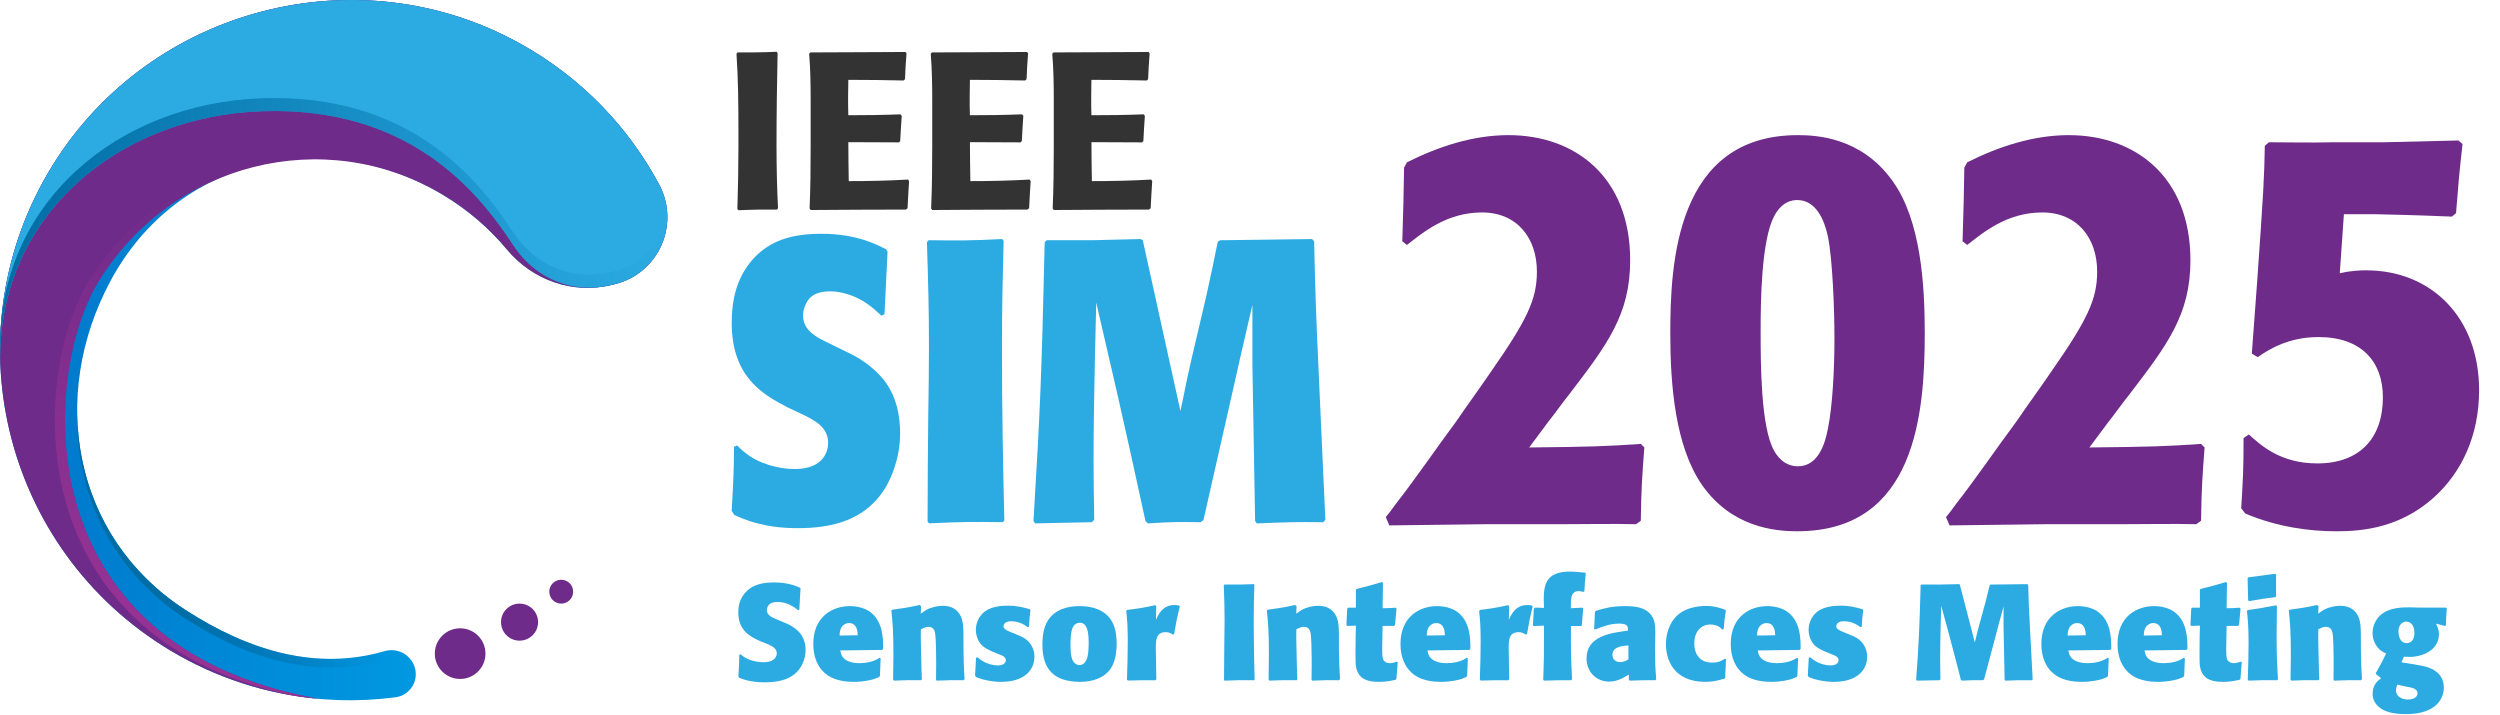 <?xml version="1.0" encoding="UTF-8"?>
<svg xmlns="http://www.w3.org/2000/svg" version="1.1" xmlns:xlink="http://www.w3.org/1999/xlink" viewBox="0 0 800.31 228.95">
  <defs>
    <style>
      .cls-1 {
        fill: #6e2b89;
      }

      .cls-2 {
        fill: url(#linear-gradient-2);
      }

      .cls-3 {
        fill: url(#linear-gradient-4);
      }

      .cls-4 {
        fill: url(#linear-gradient-3);
      }

      .cls-5 {
        fill: #333;
      }

      .cls-6 {
        fill: #2babe2;
      }

      .cls-7 {
        fill: url(#linear-gradient);
      }
    </style>
    <linearGradient id="linear-gradient" x1="0" y1="112.09" x2="213.64" y2="112.09" gradientUnits="userSpaceOnUse">
      <stop offset="0" stop-color="#0075c9"/>
      <stop offset="1" stop-color="#00aeef"/>
    </linearGradient>
    <linearGradient id="linear-gradient-2" x1=".02" y1="73.69" x2="213.63" y2="73.69" gradientUnits="userSpaceOnUse">
      <stop offset="0" stop-color="#006da4"/>
      <stop offset="1" stop-color="#006da4" stop-opacity="0"/>
    </linearGradient>
    <linearGradient id="linear-gradient-3" x1="61.17" y1="172.74" x2="127.58" y2="182.75" gradientUnits="userSpaceOnUse">
      <stop offset="0" stop-color="#006da4"/>
      <stop offset=".99" stop-color="#006da4" stop-opacity="0"/>
    </linearGradient>
    <linearGradient id="linear-gradient-4" x1="55.09" y1="192.88" x2="84.87" y2="64.75" gradientUnits="userSpaceOnUse">
      <stop offset="0" stop-color="#953293"/>
      <stop offset="1" stop-color="#953293" stop-opacity="0"/>
    </linearGradient>
  </defs>
  <!-- Generator: Adobe Illustrator 28.6.0, SVG Export Plug-In . SVG Version: 1.2.0 Build 709)  -->
  <g>
    <g id="Layer_1">
      <g>
        <path class="cls-1" d="M489.54,143.24c19.84-.19,24.57-.38,35.72-1.13l1.13,1.13c-.76,10.21-.95,12.66-1.13,23.44l-1.51,1.13c-7.37-.19-16.07,0-24,0h-24.19c-10.21.19-20.41.19-30.81.38l-1.13-2.65c1.13-1.32,2.08-2.65,3.02-3.97,6.8-8.69,13.04-17.95,19.66-26.84,3.59-5.29,7.37-10.39,10.96-15.69,11.72-16.82,14.74-23.25,14.74-32.13,0-10.58-6.24-18.9-17.58-18.9s-18.9,6.43-24,10.39l-1.51-1.13c.38-10.96.38-13.8.57-23.62l.94-1.7c10.21-5.1,21.17-8.69,32.51-8.69,21.17,0,38.93,13.23,38.93,40.07,0,17.39-7.37,27.03-19.66,43.09-2.27,2.83-4.35,5.86-6.62,8.69l-6.05,8.13Z"/>
        <path class="cls-1" d="M575.34,170.07c-7.37,0-20.98-1.32-30.43-14.74-8.69-12.47-10.21-32.32-10.21-48.57,0-22.11,1.7-63.5,40.82-63.5,5.67,0,20.22.57,30.24,14.55,9.26,12.66,10.4,33.83,10.4,48.76,0,25.7-2.83,63.5-40.82,63.5ZM585.17,75.76c-1.13-5.29-3.78-11.72-9.83-11.72-4.54,0-6.62,3.78-7.37,5.1-4.16,7.94-4.35,27.4-4.35,37.04s0,30.62,4.35,38.18c.76,1.32,3.02,4.91,7.56,4.91,6.43,0,8.69-6.99,9.64-12.1,1.51-7.37,2.08-19.28,2.08-28.92,0-8.88-.57-24.95-2.08-32.51Z"/>
        <path class="cls-1" d="M668.89,143.24c19.84-.19,24.57-.38,35.72-1.13l1.13,1.13c-.76,10.21-.95,12.66-1.13,23.44l-1.51,1.13c-7.37-.19-16.07,0-24,0h-24.19c-10.21.19-20.41.19-30.81.38l-1.13-2.65c1.13-1.32,2.08-2.65,3.02-3.97,6.8-8.69,13.04-17.95,19.66-26.84,3.59-5.29,7.37-10.39,10.96-15.69,11.72-16.82,14.74-23.25,14.74-32.13,0-10.58-6.24-18.9-17.58-18.9s-18.9,6.43-24,10.39l-1.51-1.13c.38-10.96.38-13.8.57-23.62l.94-1.7c10.21-5.1,21.17-8.69,32.51-8.69,21.17,0,38.93,13.23,38.93,40.07,0,17.39-7.37,27.03-19.66,43.09-2.27,2.83-4.35,5.86-6.62,8.69l-6.05,8.13Z"/>
        <path class="cls-1" d="M749.02,87.48c3.97-.94,7.37-.94,8.5-.94,20.6,0,36.1,14.93,36.1,38.37,0,14.36-5.48,26.27-14.55,34.4-10.58,9.45-22.3,10.77-31,10.77s-18.9-1.32-29.29-5.67l-1.32-1.7c.57-9.26.76-12.47.76-22.49l1.7-1.13c3.78,3.4,10.02,9.26,21.92,9.26,13.42,0,20.98-7.94,20.98-21.17,0-11.34-6.8-19.28-20.6-19.28-9.45,0-15.69,3.78-19.47,6.43l-1.89-1.13,1.7-22.87c2.08-29.67,2.27-33.07,2.46-43.66l1.32-1.13c8.88,0,11.34.19,20.79,0h16.06c7.56-.19,15.88-.38,23.81-.57l1.32,1.13c-1.13,10.02-1.32,12.47-2.08,22.11l-1.32,1.13c-13.99-.57-17.2-.57-24.19-.76h-10.39l-1.32,18.9Z"/>
      </g>
      <g>
        <path class="cls-6" d="M235.98,142.61c.76.77,1.52,1.53,2.39,2.17,4.35,3.71,11.09,5.37,15.98,5.37,9.78,0,10.76-6.26,10.76-8.44,0-4.99-4.46-7.16-7.72-8.82l-5.43-2.56c-7.5-3.96-17.72-9.46-17.72-26.98,0-7.03,1.41-14.45,6.96-20.58,5.22-5.62,11.96-7.93,21.74-7.93,11.09,0,17.5,3.32,20.76,4.99l.43.77-.98,19.95-.98.51c-1.52-1.41-3.04-2.81-4.78-3.96-3.7-2.56-8.15-3.83-11.63-3.83-4.02,0-5.54,1.28-6.3,1.92-1.3,1.28-2.39,3.58-2.39,5.88,0,4.86,4.89,7.16,7.28,8.31l5.98,2.94c1.85.9,6.96,3.07,11.52,8.05,5.54,6.01,6.3,13.68,6.3,18.41,0,8.57-3.37,14.96-4.35,16.75-6.41,11.12-17.5,13.55-28.48,13.55s-17.06-2.81-20.22-4.22l-.87-1.28c.54-9.72.65-11.25.76-20.58l.98-.38Z"/>
        <path class="cls-6" d="M321.06,167.16c-10.33-.13-12.93-.13-23.69.38l-.43-.64c0-11.51.11-22.89.22-34.26.11-7.29.22-14.57.22-21.86,0-11.25-.22-19.56-.65-33.24l.54-.64c10.65.13,12.93.13,23.59-.38l.43.64c-.33,12.79-.54,20.46-.54,35.16,0,18.03.33,36.31.76,54.21l-.43.64Z"/>
        <path class="cls-6" d="M377.88,131.62c.76-3.45,1.41-6.9,2.17-10.48,1.96-9.08,4.24-18.15,6.3-27.23,1.2-5.5,2.39-10.99,3.48-16.49l.76-.51,29.45-.38.65.77c.33,15.47.54,22.25,1.52,43.47.65,15.21,1.41,30.43,2.07,45.64l-.65.77c-8.91-.13-12.06,0-21.3.38l-.54-.77-.87-49.99v-19.18l-4.02,17.39-1.74,7.8-9.89,43.6-.87.77c-7.17-.13-9.13-.13-16.95.38l-.76-.77c-4.35-19.95-5.43-24.93-8.91-40.27l-1.74-7.54-5.11-22.12-.43,18.15c-.22,10.87-.43,21.73-.43,32.6,0,6.65.11,12.02.22,18.79l-.76.77-18.15.38-.54-.77c2.17-35.8,2.61-46.67,3.59-89.24l.65-.64h14.67c5.22-.13,10.33-.26,15.43-.38l.65.38,12.06,54.72Z"/>
      </g>
      <g>
        <path class="cls-5" d="M248.72,67.09h-5.68c-1.32,0-6.65.21-6.65.21l-.34-.42c.21-6.63.34-13.18.34-19.81v-4.99c0-8.27-.07-16.6-.62-24.87l.35-.43h4.78c2.28,0,6.3-.14,7.75-.21l.28.43c-.21,9.76-.35,19.59-.35,29.43,0,6.77.14,13.54.48,20.23l-.35.43Z"/>
        <path class="cls-5" d="M291.02,57.97c-.21,2.92-.35,5.98-.49,8.69l-.55.43c-10.11,0-20.29.07-30.47.14l-.34-.5c.28-6.56.34-13.11.34-19.74v-14.75c0-5.06-.07-10.05-.48-15.03l.42-.43c7.55,0,25.83-.14,30.4-.14l.35.43c-.21,2.92-.42,5.49-.49,8.27l-.42.43c-5.96-.14-11.84-.21-17.72-.21,0,1.35-.07,3.28-.07,5.27,0,2.28,0,4.56.07,6.06,5.61,0,11.15-.07,16.69-.29l.41.5c-.21,2.71-.35,5.34-.49,8.05l-.41.43c-10.18-.07-16.2-.07-16.2-.07,0,4.2.07,8.34.14,12.47,6.37,0,12.67-.14,18.97-.5l.35.5Z"/>
        <path class="cls-5" d="M329.94,57.97c-.21,2.92-.35,5.98-.49,8.69l-.55.43c-10.11,0-20.29.07-30.47.14l-.35-.5c.28-6.56.35-13.11.35-19.74v-14.75c0-5.06-.07-10.05-.48-15.03l.42-.43c7.55,0,25.83-.14,30.4-.14l.35.43c-.21,2.92-.42,5.49-.49,8.27l-.42.43c-5.96-.14-11.84-.21-17.72-.21,0,1.35-.07,3.28-.07,5.27,0,2.28,0,4.56.07,6.06,5.61,0,11.15-.07,16.69-.29l.42.5c-.21,2.71-.35,5.34-.48,8.05l-.42.43c-10.18-.07-16.2-.07-16.2-.07,0,4.2.07,8.34.14,12.47,6.37,0,12.67-.14,18.97-.5l.35.5Z"/>
        <path class="cls-5" d="M368.85,57.97c-.21,2.92-.35,5.98-.49,8.69l-.55.43c-10.11,0-20.29.07-30.47.14l-.35-.5c.28-6.56.35-13.11.35-19.74v-14.75c0-5.06-.07-10.05-.48-15.03l.42-.43c7.55,0,25.83-.14,30.4-.14l.35.43c-.21,2.92-.42,5.49-.49,8.27l-.42.43c-5.96-.14-11.84-.21-17.73-.21,0,1.35-.07,3.28-.07,5.27,0,2.28,0,4.56.07,6.06,5.61,0,11.15-.07,16.69-.29l.42.5c-.21,2.71-.34,5.34-.48,8.05l-.42.43c-10.18-.07-16.2-.07-16.2-.07,0,4.2.07,8.34.14,12.47,6.37,0,12.67-.14,18.97-.5l.35.5Z"/>
      </g>
      <g>
        <path class="cls-6" d="M237.05,209.43c.3.26.61.52.95.74,1.74,1.26,4.42,1.82,6.38,1.82,3.9,0,4.29-2.13,4.29-2.86,0-1.69-1.78-2.43-3.08-2.99l-2.17-.87c-2.99-1.35-7.07-3.21-7.07-9.15,0-2.39.56-4.9,2.78-6.98,2.08-1.91,4.77-2.69,8.68-2.69,4.42,0,6.98,1.13,8.29,1.69l.17.26-.39,6.77-.39.17c-.61-.48-1.21-.95-1.91-1.34-1.47-.87-3.25-1.3-4.64-1.3-1.6,0-2.21.43-2.52.65-.52.43-.95,1.21-.95,2,0,1.65,1.95,2.43,2.91,2.82l2.39,1c.74.3,2.78,1.04,4.6,2.73,2.21,2.04,2.52,4.64,2.52,6.25,0,2.91-1.34,5.08-1.74,5.68-2.56,3.77-6.98,4.6-11.37,4.6s-6.81-.95-8.07-1.43l-.35-.43c.22-3.3.26-3.82.3-6.98l.39-.13Z"/>
        <path class="cls-6" d="M268.98,208.22c.26,1.3.52,2.26,2,3.17.65.39,2,.91,3.99.91,2.34,0,4.68-.43,6.64-1.74l.3.22-.22,5.55-.26.39c-.48.22-1,.43-1.47.61-.78.26-3.34.95-6.68.95-2.3,0-5.77-.35-8.29-2.08-3.3-2.26-4.64-5.99-4.64-10.02,0-8.89,6.25-12.15,11.71-12.15,2.21,0,4.86.56,6.72,2.04,3.9,3.08,3.95,8.42,3.95,11.63l-.3.35-13.45.17ZM274.58,203.36c-.04-1.08-.17-3.9-2.78-3.9-.22,0-.61,0-1.08.22-1.82.78-1.91,2.69-1.95,3.77l5.81-.09Z"/>
        <path class="cls-6" d="M308.42,217.76c-3.43-.04-4.6-.04-8.55.13l-.22-.26c0-1.52.04-2.99.04-4.51v-2.04c0-3.21-.13-6.9-.3-8.03-.09-.69-.26-2.39-2.21-2.39-.82,0-1.6.39-2.38.78-.09,1.69.04,6.46.09,8.63.09,4.6.13,5.12.22,7.38l-.22.3c-3.51-.04-4.73-.04-8.72.13l-.26-.3c.04-2.73.09-5.47.09-8.2,0-7.38-.26-10.2-.65-13.93l.26-.26c3.82-.52,4.73-.65,8.81-1.52l.43.39-.09,2.39c.61-.43,1.21-.87,1.87-1.26,1.78-.96,3.95-1.26,5.16-1.26,1.87,0,4.03.52,5.38,2.65,1.26,1.91,1.26,4.25,1.26,8.89v2.34c.09,5.16.13,6.12.35,9.63l-.35.3Z"/>
        <path class="cls-6" d="M326.12,203.4c.74.3,1.56.65,2.47,1.39,1.13.91,2.56,2.73,2.56,5.38,0,4.73-3.73,8.11-10.67,8.11-3.12,0-5.9-.74-6.94-1.13-.39-.13-.78-.3-1.13-.43l-.26-.48.3-5.64.43-.22c.52.43,1.04.87,1.65,1.21,1.43.91,3.34,1.43,4.86,1.43,2.56,0,2.6-1.47,2.6-1.65,0-1.08-1.08-1.52-2.26-1.95l-1.82-.74c-1.26-.56-2.91-1.26-3.99-2.56-.69-.82-1.52-2.52-1.52-4.51,0-2.65,1.39-4.77,2.91-5.9,2.43-1.74,5.86-1.82,7.33-1.82,2.95,0,4.86.52,6.98,1.13l.26.26c-.3,2.56-.35,3.21-.48,5.34l-.43.13c-1.04-.74-2.6-1.87-5.38-1.87-2.34,0-2.34,1.56-2.34,1.61,0,.69.69,1.17,1.82,1.65l3.04,1.26Z"/>
        <path class="cls-6" d="M355.57,214.03c-2.26,3.17-5.99,4.25-9.89,4.25-1.52,0-3.9-.22-5.73-.91-5.77-2.08-6.25-7.85-6.25-11.02s.48-6.38,2.52-8.76c2.86-3.34,7.46-3.56,9.41-3.56,3.25,0,6.55.74,8.85,2.99,1.52,1.48,2.99,3.9,2.99,9.11,0,1.56-.17,5.38-1.91,7.9ZM345.68,199.37c-2.69,0-2.99,3.3-2.99,7.2,0,1.39.04,2.65.35,3.86.61,2.47,2.3,2.47,2.56,2.47.96,0,1.69-.61,2.17-1.61.74-1.39.74-4.68.74-5.55,0-3.95-.69-6.38-2.82-6.38Z"/>
        <path class="cls-6" d="M360.82,195.25c3.82-.48,4.81-.61,9.02-1.52l.3.35-.09,4.34c.3-.65.61-1.34,1.04-2,1.17-1.78,2.73-2.73,4.77-2.73.52,0,1,.04,1.52.13l.3.26c-.96,3.99-1.13,4.86-1.82,8.94l-.43.13c-.65-.43-1.17-.78-2.26-.78-3.17,0-3.17,2.65-3.17,5.34,0,.69,0,1.43.04,2.13l.13,7.59-.3.35c-3.86-.04-5.03-.04-8.81.09l-.3-.3c.13-3.99.26-7.98.26-11.97,0-5.08-.17-6.9-.48-10.02l.26-.3Z"/>
        <path class="cls-6" d="M401.47,217.76c-4.12-.04-5.16-.04-9.46.13l-.17-.22c0-3.9.04-7.76.09-11.63.04-2.47.09-4.95.09-7.42,0-3.82-.09-6.64-.26-11.28l.22-.22c4.25.04,5.16.04,9.41-.13l.17.22c-.13,4.34-.22,6.94-.22,11.93,0,6.12.13,12.32.3,18.39l-.17.22Z"/>
        <path class="cls-6" d="M428.63,217.76c-3.43-.04-4.6-.04-8.55.13l-.22-.26c0-1.52.04-2.99.04-4.51v-2.04c0-3.21-.13-6.9-.3-8.03-.09-.69-.26-2.39-2.21-2.39-.82,0-1.6.39-2.39.78-.09,1.69.04,6.46.09,8.63.09,4.6.13,5.12.22,7.38l-.22.3c-3.51-.04-4.73-.04-8.72.13l-.26-.3c.04-2.73.09-5.47.09-8.2,0-7.38-.26-10.2-.65-13.93l.26-.26c3.82-.52,4.73-.65,8.81-1.52l.43.39-.09,2.39c.61-.43,1.21-.87,1.87-1.26,1.78-.96,3.95-1.26,5.16-1.26,1.87,0,4.03.52,5.38,2.65,1.26,1.91,1.26,4.25,1.26,8.89v2.34c.09,5.16.13,6.12.35,9.63l-.35.3Z"/>
        <path class="cls-6" d="M442.6,200.37l-.13,7.59c0,.87,0,2.56.39,3.3.39.69,1.21,1.04,2.04,1.04.78,0,1.52-.22,2.21-.48l.35.17-.43,5.34-.3.3c-1.87.39-3.3.65-5.38.65-4.29,0-6.25-1.34-7.07-4.03-.35-1.17-.35-2.21-.35-4.25s.04-3.95.04-5.9l.09-3.82-2.78.09-.26-.26.26-5.29.3-.3h2.47v-5.68l.22-.3c3.34-.82,4.47-1.13,8.07-2.21l.39.26-.13,8.11c1.56,0,2.17,0,4.12-.17l.35.3-.48,5.21-.35.35c-.69,0-1.34-.04-2-.04l-1.65.04Z"/>
        <path class="cls-6" d="M456.96,208.22c.26,1.3.52,2.26,2,3.17.65.39,2,.91,3.99.91,2.34,0,4.69-.43,6.64-1.74l.3.22-.22,5.55-.26.39c-.48.22-1,.43-1.47.61-.78.26-3.34.95-6.68.95-2.3,0-5.77-.35-8.29-2.08-3.3-2.26-4.64-5.99-4.64-10.02,0-8.89,6.25-12.15,11.71-12.15,2.21,0,4.86.56,6.72,2.04,3.9,3.08,3.95,8.42,3.95,11.63l-.3.35-13.45.17ZM462.55,203.36c-.04-1.08-.17-3.9-2.78-3.9-.22,0-.61,0-1.08.22-1.82.78-1.91,2.69-1.95,3.77l5.81-.09Z"/>
        <path class="cls-6" d="M473.79,195.25c3.82-.48,4.81-.61,9.02-1.52l.3.35-.09,4.34c.3-.65.61-1.34,1.04-2,1.17-1.78,2.73-2.73,4.77-2.73.52,0,1,.04,1.52.13l.3.26c-.96,3.99-1.13,4.86-1.82,8.94l-.43.13c-.65-.43-1.17-.78-2.26-.78-3.17,0-3.17,2.65-3.17,5.34,0,.69,0,1.43.04,2.13l.13,7.59-.3.35c-3.86-.04-5.03-.04-8.81.09l-.3-.3c.13-3.99.26-7.98.26-11.97,0-5.08-.17-6.9-.48-10.02l.26-.3Z"/>
        <path class="cls-6" d="M502.9,200.37c-.04,7.72,0,9.85.35,17.09l-.3.3c-3.73-.04-4.68,0-8.63.13l-.3-.26c.22-5.86.26-8.07.26-17.35l-3.3.13-.26-.26.3-5.25.35-.39,2.91.09c-.04-.82-.09-1.65-.09-2.47,0-4.86.61-9.15,8.37-9.15,1.65,0,3.25.17,4.86.35l.22.26c-.26,2.47-.35,3.25-.43,5.68l-.35.22c-.48-.13-.95-.26-1.47-.26-2.56,0-2.56,2.47-2.52,5.47l3.73-.17.22.3-.43,5.34-.35.26-3.12-.04Z"/>
        <path class="cls-6" d="M521.43,215.94c-1.87,1.13-3.82,2.26-6.29,2.26-4.12,0-7.25-3.12-7.25-7.42,0-7.16,7.68-8.16,13.23-8.89.09-1.08.13-2.26-2.69-2.26-3.04,0-5.21.87-7.81,1.91l-.3-.17.26-5.47.26-.35c2.56-.78,5.08-1.52,9.41-1.52s6.29.87,7.63,2.08c2.17,2,2.08,4.51,2,8.76l-.04,2.78c0,4.38,0,5.38.35,9.76l-.26.35c-3.47-.04-4.34,0-8.2.13l-.3-.3v-1.65ZM521.3,206.61c-2.04.17-5.12.39-5.12,3.04,0,1.47,1.04,2.3,2.47,2.3,1.17,0,1.95-.43,2.65-.87v-4.47Z"/>
        <path class="cls-6" d="M552.53,211.08l-.26,5.9-.22.26c-2,.56-3.64,1.04-6.07,1.04-10.28,0-12.67-7.16-12.67-12.06,0-4.38,1.82-8.24,4.95-10.24,1.82-1.17,4.6-2,7.94-2,2.6,0,4.08.52,6.07,1.21l.22.26c-.39,2.47-.48,3.3-.69,5.94l-.48.13c-.65-.65-1.52-1.6-3.86-1.6-2.73,0-5.08,2.08-5.08,6.03,0,3.47,1.78,6.16,5.68,6.16,2.13,0,2.99-.52,4.16-1.26l.3.22Z"/>
        <path class="cls-6" d="M562.68,208.22c.26,1.3.52,2.26,2,3.17.65.39,2,.91,3.99.91,2.34,0,4.69-.43,6.64-1.74l.3.22-.22,5.55-.26.39c-.48.22-1,.43-1.47.61-.78.26-3.34.95-6.68.95-2.3,0-5.77-.35-8.29-2.08-3.3-2.26-4.64-5.99-4.64-10.02,0-8.89,6.25-12.15,11.71-12.15,2.21,0,4.86.56,6.72,2.04,3.9,3.08,3.95,8.42,3.95,11.63l-.3.35-13.45.17ZM568.28,203.36c-.04-1.08-.17-3.9-2.78-3.9-.22,0-.61,0-1.08.22-1.82.78-1.91,2.69-1.95,3.77l5.81-.09Z"/>
        <path class="cls-6" d="M592.7,203.4c.74.3,1.56.65,2.47,1.39,1.13.91,2.56,2.73,2.56,5.38,0,4.73-3.73,8.11-10.67,8.11-3.12,0-5.9-.74-6.94-1.13-.39-.13-.78-.3-1.13-.43l-.26-.48.3-5.64.43-.22c.52.43,1.04.87,1.65,1.21,1.43.91,3.34,1.43,4.86,1.43,2.56,0,2.6-1.47,2.6-1.65,0-1.08-1.08-1.52-2.26-1.95l-1.82-.74c-1.26-.56-2.91-1.26-3.99-2.56-.69-.82-1.52-2.52-1.52-4.51,0-2.65,1.39-4.77,2.91-5.9,2.43-1.74,5.86-1.82,7.33-1.82,2.95,0,4.86.52,6.98,1.13l.26.26c-.3,2.56-.35,3.21-.48,5.34l-.43.13c-1.04-.74-2.6-1.87-5.38-1.87-2.34,0-2.34,1.56-2.34,1.61,0,.69.69,1.17,1.82,1.65l3.04,1.26Z"/>
        <path class="cls-6" d="M632.18,205.7c.3-1.17.56-2.34.87-3.56.78-3.08,1.69-6.16,2.52-9.24.48-1.87.95-3.73,1.39-5.6l.3-.17,11.76-.13.26.26c.13,5.25.22,7.55.61,14.75.26,5.16.56,10.32.82,15.49l-.26.26c-3.56-.04-4.82,0-8.5.13l-.22-.26-.35-16.96v-6.51l-1.6,5.9-.69,2.65-3.95,14.79-.35.26c-2.86-.04-3.64-.04-6.77.13l-.3-.26c-1.74-6.77-2.17-8.46-3.56-13.67l-.69-2.56-2.04-7.5-.17,6.16c-.09,3.69-.17,7.38-.17,11.06,0,2.26.04,4.08.09,6.38l-.3.26-7.25.13-.22-.26c.87-12.15,1.04-15.83,1.43-30.28l.26-.22h5.86c2.08-.04,4.12-.09,6.16-.13l.26.13,4.82,18.57Z"/>
        <path class="cls-6" d="M662.12,208.22c.26,1.3.52,2.26,2,3.17.65.39,2,.91,3.99.91,2.34,0,4.69-.43,6.64-1.74l.3.22-.22,5.55-.26.39c-.48.22-1,.43-1.47.61-.78.26-3.34.95-6.68.95-2.3,0-5.77-.35-8.29-2.08-3.3-2.26-4.64-5.99-4.64-10.02,0-8.89,6.25-12.15,11.71-12.15,2.21,0,4.86.56,6.72,2.04,3.9,3.08,3.95,8.42,3.95,11.63l-.3.35-13.45.17ZM667.71,203.36c-.04-1.08-.17-3.9-2.78-3.9-.22,0-.61,0-1.08.22-1.82.78-1.91,2.69-1.95,3.77l5.81-.09Z"/>
        <path class="cls-6" d="M686.5,208.22c.26,1.3.52,2.26,2,3.17.65.39,2,.91,3.99.91,2.34,0,4.69-.43,6.64-1.74l.3.22-.22,5.55-.26.39c-.48.22-1,.43-1.47.61-.78.26-3.34.95-6.68.95-2.3,0-5.77-.35-8.29-2.08-3.3-2.26-4.64-5.99-4.64-10.02,0-8.89,6.25-12.15,11.71-12.15,2.21,0,4.86.56,6.72,2.04,3.9,3.08,3.95,8.42,3.95,11.63l-.3.35-13.45.17ZM692.09,203.36c-.04-1.08-.17-3.9-2.78-3.9-.22,0-.61,0-1.08.22-1.82.78-1.91,2.69-1.95,3.77l5.81-.09Z"/>
        <path class="cls-6" d="M712.79,200.37l-.13,7.59c0,.87,0,2.56.39,3.3.39.69,1.21,1.04,2.04,1.04.78,0,1.52-.22,2.21-.48l.35.17-.43,5.34-.3.3c-1.87.39-3.3.65-5.38.65-4.29,0-6.25-1.34-7.07-4.03-.35-1.17-.35-2.21-.35-4.25s.04-3.95.04-5.9l.09-3.82-2.78.09-.26-.26.26-5.29.3-.3h2.47v-5.68l.22-.3c3.34-.82,4.47-1.13,8.07-2.21l.39.26-.13,8.11c1.56,0,2.17,0,4.12-.17l.35.3-.48,5.21-.35.35c-.69,0-1.34-.04-2-.04l-1.65.04Z"/>
        <path class="cls-6" d="M728.93,217.76c-4.12-.04-5.29-.04-9.07.13l-.3-.3c.13-3.9.26-7.81.26-11.76,0-5.12-.22-7.29-.52-10.28l.26-.26c3.95-.56,5.03-.74,9.11-1.52l.22.35c-.04,3.21-.09,6.42-.09,9.63,0,6.77.22,10.19.43,13.71l-.3.3ZM728.62,190.91l-.26.26c-3.73.43-4.6.61-8.29,1.26l-.39-.26-.17-7.07.3-.3,8.55-1.13.26.3v6.94Z"/>
        <path class="cls-6" d="M755.78,217.76c-3.43-.04-4.6-.04-8.55.13l-.22-.26c0-1.52.04-2.99.04-4.51v-2.04c0-3.21-.13-6.9-.3-8.03-.09-.69-.26-2.39-2.21-2.39-.82,0-1.6.39-2.39.78-.09,1.69.04,6.46.09,8.63.09,4.6.13,5.12.22,7.38l-.22.3c-3.51-.04-4.73-.04-8.72.13l-.26-.3c.04-2.73.09-5.47.09-8.2,0-7.38-.26-10.2-.65-13.93l.26-.26c3.82-.52,4.73-.65,8.81-1.52l.43.39-.09,2.39c.61-.43,1.21-.87,1.87-1.26,1.78-.96,3.95-1.26,5.16-1.26,1.87,0,4.03.52,5.38,2.65,1.26,1.91,1.26,4.25,1.26,8.89v2.34c.09,5.16.13,6.12.35,9.63l-.35.3Z"/>
        <path class="cls-6" d="M779.81,199.63c.52,1.04.95,1.95.95,3.38,0,5.25-5.47,7.29-9.41,7.29-.61,0-1.17-.04-1.78-.09l-.82,1.82,3.9.61,1.61.3c2.34.39,8.07,1.43,8.07,7.2,0,3.21-2.17,8.46-12.1,8.46-2.26,0-4.51-.17-6.59-1.04-3.56-1.43-4.12-4.12-4.12-5.47,0-2.95,1.82-4.29,2.73-4.99l-1.69-1.34.04-.35c1.65-2.99,1.87-3.3,3.25-6.2-.56-.3-1.17-.56-1.69-.95-1.26-.96-2.65-2.99-2.65-5.6s1.3-4.64,2.56-5.77c2.78-2.47,7.07-2.47,9.24-2.47,1.52,0,2.08.09,3.21.09h8.46l.3.22c-.17,2.3-.22,2.86-.3,5.42l-.22.26-2.95-.78ZM767.41,219.15c-.17.61-.39,1.21-.39,1.87,0,2.3,2.47,2.91,3.77,2.91,2.26,0,3.12-1.04,3.12-1.95,0-1.52-1.82-1.87-3.38-2.13-.65-.09-2.08-.48-3.12-.69ZM770.31,198.98c-1.65,0-2.52,1.65-2.52,3.08,0,.96.26,3.82,2.65,3.82,1.08,0,2.47-.69,2.47-3.25,0-2-.87-3.64-2.6-3.64Z"/>
      </g>
      <path class="cls-7" d="M123.06,208.46c-21.57,6.29-43.19.06-63.71-13.21-36.04-23.32-43.92-68.45-23.83-105.59,21.18-39.15,68.32-50.11,106.43-27.19,7.92,4.76,14.72,10.68,20.32,17.4,8.21,9.86,21.14,14.43,33.59,11.33l1.06-.26c13.96-3.48,20.86-19.16,14.08-31.85-9.76-18.26-24.71-34.07-44.25-44.98C114.82-14.92,48.35,2.27,16.94,52.79-16.17,106.05.81,175.92,54.37,208.13c22.57,13.57,48,18.26,72.23,15.09,4.29-.56,7.21-4.63,6.35-8.87h0c-.91-4.5-5.48-7.18-9.88-5.9Z"/>
      <path class="cls-1" d="M31.54,90.16c23.22-37.98,72.31-50.62,110.42-27.7,7.92,4.76,14.72,10.68,20.32,17.4,8.21,9.86,21.14,14.43,33.59,11.33l1.06-.26c13.96-3.48,20.86-19.16,14.08-31.85-9.76-18.26-24.71-34.07-44.25-44.98C114.82-14.92,48.35,2.27,16.94,52.79-16.17,106.05.81,175.92,54.37,208.13c14.96,9,31.18,14.07,47.47,15.56C7.49,206.69,13.55,119.59,31.54,90.16Z"/>
      <path class="cls-6" d="M84.06,35.6c46.7-1.51,68.78,25.34,80.25,42.93,7.01,10.75,19.11,15.75,31.56,12.65l1.06-.26c13.96-3.48,20.86-19.16,14.08-31.85-9.76-18.26-24.71-34.07-44.25-44.98C114.82-14.92,48.34,2.27,16.93,52.79,4.68,72.5-.7,94.49.08,116-.81,69.64,37.35,37.12,84.06,35.6Z"/>
      <path class="cls-2" d="M196.92,86.77l-1.06.26c-12.45,3.1-24.55-1.9-31.56-12.65-11.47-17.59-33.55-44.45-80.25-42.93C37.35,32.96-.81,65.48.08,111.84c-.02-.67-.02-1.34-.04-2.01-.04,2.06-.04,4.11.04,6.16C-.81,69.64,37.35,37.12,84.06,35.6c46.7-1.51,68.78,25.34,80.25,42.93,7.01,10.75,19.11,15.75,31.56,12.65l1.06-.26c10.99-2.74,17.6-13.04,16.61-23.49-.85,8.91-7.08,16.96-16.61,19.34Z"/>
      <path class="cls-1" d="M155.41,209.24c0,4.48-3.63,8.11-8.11,8.11s-8.11-3.63-8.11-8.11,3.63-8.11,8.11-8.11,8.11,3.63,8.11,8.11Z"/>
      <path class="cls-4" d="M123.06,208.46c-21.57,6.29-43.19.06-63.71-13.21-22.82-14.76-34.33-38.27-34.62-62.95-.57,25.69,10.95,50.41,34.62,65.72,20.52,13.28,42.14,19.51,63.71,13.21,4.4-1.28,8.97,1.4,9.88,5.9,0,.03,0,.06.01.09.17-.92.19-1.89-.01-2.86-.91-4.5-5.48-7.18-9.88-5.9Z"/>
      <path class="cls-1" d="M172.25,199.16c0,3.27-2.65,5.93-5.93,5.93s-5.93-2.65-5.93-5.93,2.65-5.93,5.93-5.93,5.93,2.65,5.93,5.93Z"/>
      <circle class="cls-1" cx="179.66" cy="189.41" r="3.82"/>
      <path class="cls-3" d="M31.54,90.16c15.03-24.58,40.9-38.53,67.61-39.11-27.86-.53-55.23,13.53-70.87,39.11-17.56,28.73-23.73,112.41,63.75,132.18,3.26.59,6.53,1.04,9.8,1.34C7.49,206.69,13.55,119.59,31.54,90.16Z"/>
    </g>
  </g>
</svg>